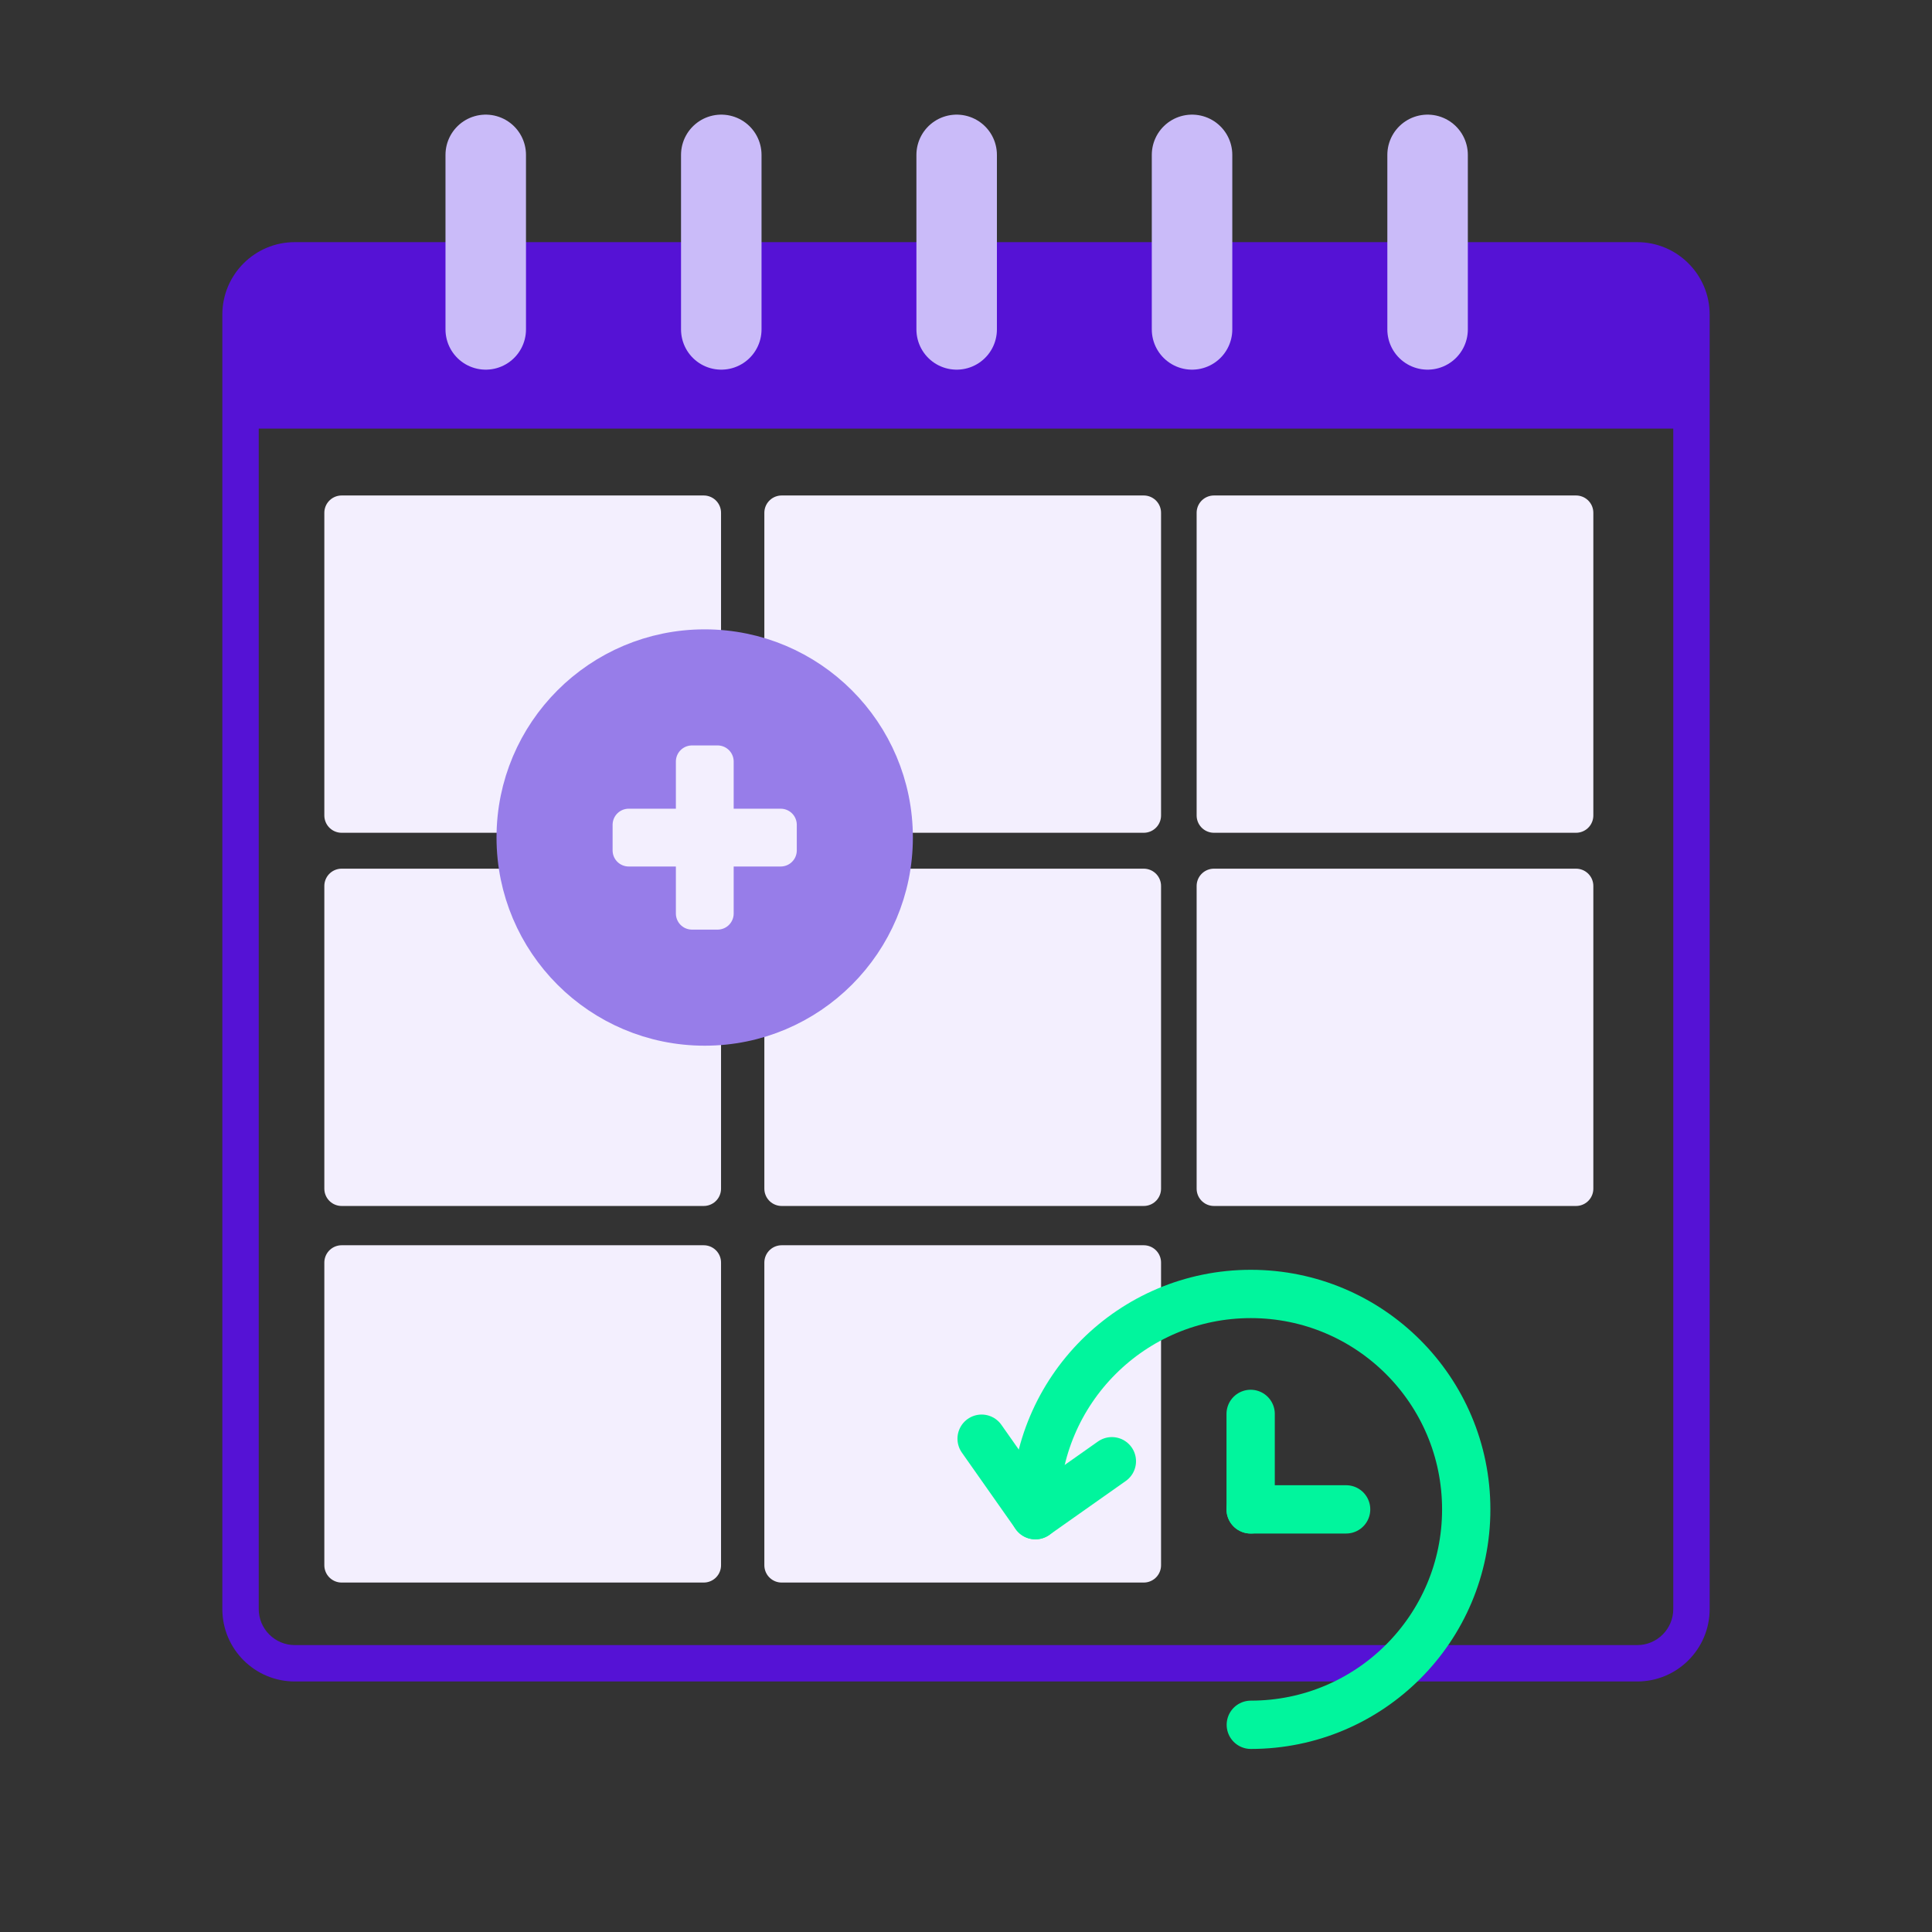 <?xml version="1.0" encoding="UTF-8"?><svg id="Layer_3" xmlns="http://www.w3.org/2000/svg" viewBox="0 0 120 120"><rect x="0" y="0" width="120" height="120" fill="#333333" stroke="none"/><path d="M101.69,17.3c1.23,0,2.24,1,2.24,2.24v80.4c0,1.23-1,2.24-2.24,2.24H18.31c-1.23,0-2.24-1-2.24-2.24V19.54c0-1.23,1-2.24,2.24-2.24h83.38M101.69,15.04H18.31c-2.49,0-4.5,2.02-4.5,4.5v80.4c0,2.49,2.02,4.5,4.5,4.5h83.38c2.49,0,4.5-2.02,4.5-4.5V19.54c0-2.49-2.02-4.5-4.5-4.5h0Z" style="fill:#5512d5;"/><rect x="21.22" y="31.85" width="22.49" height="18.8" style="fill:#f3effe; stroke:#f3effe; stroke-linecap:round; stroke-linejoin:round; stroke-width:2.15px;"/><rect x="48.55" y="31.85" width="22.49" height="18.8" style="fill:#f3effe; stroke:#f3effe; stroke-linecap:round; stroke-linejoin:round; stroke-width:2.15px;"/><rect x="75.4" y="31.85" width="22.49" height="18.8" style="fill:#f3effe; stroke:#f3effe; stroke-linecap:round; stroke-linejoin:round; stroke-width:2.15px;"/><rect x="21.22" y="55.03" width="22.49" height="18.8" style="fill:#f3effe; stroke:#f3effe; stroke-linecap:round; stroke-linejoin:round; stroke-width:2.15px;"/><rect x="21.22" y="78.42" width="22.49" height="18.8" style="fill:#f3effe; stroke:#f3effe; stroke-linecap:round; stroke-linejoin:round; stroke-width:2.15px;"/><rect x="48.55" y="78.42" width="22.49" height="18.8" style="fill:#f3effe; stroke:#f3effe; stroke-linecap:round; stroke-linejoin:round; stroke-width:2.15px;"/><rect x="48.55" y="55.03" width="22.49" height="18.8" style="fill:#f3effe; stroke:#f3effe; stroke-linecap:round; stroke-linejoin:round; stroke-width:2.15px;"/><rect x="75.4" y="55.03" width="22.49" height="18.8" style="fill:#f3effe; stroke:#f3effe; stroke-linecap:round; stroke-linejoin:round; stroke-width:2.15px;"/><path d="M19.77,16.47h81.1c2.43,0,4.4,1.97,4.4,4.4v5.75H15.37v-5.75c0-2.43,1.97-4.4,4.4-4.4Z" style="fill:#5512d5;"/><line x1="30.17" y1="20.46" x2="30.17" y2="9.62" style="fill:none; stroke:#cabbf9; stroke-linecap:round; stroke-linejoin:round; stroke-width:5px;"/><line x1="44.8" y1="20.46" x2="44.8" y2="9.62" style="fill:none; stroke:#cabbf9; stroke-linecap:round; stroke-linejoin:round; stroke-width:5px;"/><line x1="59.42" y1="20.46" x2="59.42" y2="9.62" style="fill:none; stroke:#cabbf9; stroke-linecap:round; stroke-linejoin:round; stroke-width:5px;"/><line x1="74.04" y1="20.46" x2="74.04" y2="9.62" style="fill:none; stroke:#cabbf9; stroke-linecap:round; stroke-linejoin:round; stroke-width:5px;"/><line x1="88.67" y1="20.46" x2="88.67" y2="9.62" style="fill:none; stroke:#cabbf9; stroke-linecap:round; stroke-linejoin:round; stroke-width:5px;"/><path d="M64.31,93.75c0-7.39,5.99-13.38,13.38-13.38s13.38,5.99,13.38,13.38-5.99,13.38-13.38,13.38" style="fill:none; stroke:#01f59d; stroke-linecap:round; stroke-miterlimit:10; stroke-width:3px;"/><line x1="77.68" y1="93.75" x2="83.61" y2="93.75" style="fill:none; stroke:#01f59d; stroke-linecap:round; stroke-miterlimit:10; stroke-width:3px;"/><line x1="77.68" y1="93.75" x2="77.68" y2="87.82" style="fill:none; stroke:#01f59d; stroke-linecap:round; stroke-miterlimit:10; stroke-width:3px;"/><line x1="64.31" y1="94.11" x2="60.97" y2="89.36" style="fill:none; stroke:#01f59d; stroke-linecap:round; stroke-miterlimit:10; stroke-width:3px;"/><line x1="64.31" y1="94.11" x2="69.06" y2="90.76" style="fill:none; stroke:#01f59d; stroke-linecap:round; stroke-miterlimit:10; stroke-width:3px;"/><circle cx="43.77" cy="52.02" r="11.43" style="fill:#977de9; stroke:#977de9; stroke-linecap:round; stroke-miterlimit:10; stroke-width:3px;"/><rect x="42.98" y="47.3" width="1.59" height="9.44" transform="translate(95.79 8.25) rotate(90)" style="fill:#f3effe; stroke:#f3effe; stroke-linecap:round; stroke-linejoin:round; stroke-width:2px;"/><rect x="42.98" y="47.3" width="1.59" height="9.44" style="fill:#f3effe; stroke:#f3effe; stroke-linecap:round; stroke-linejoin:round; stroke-width:2px;"/></svg>